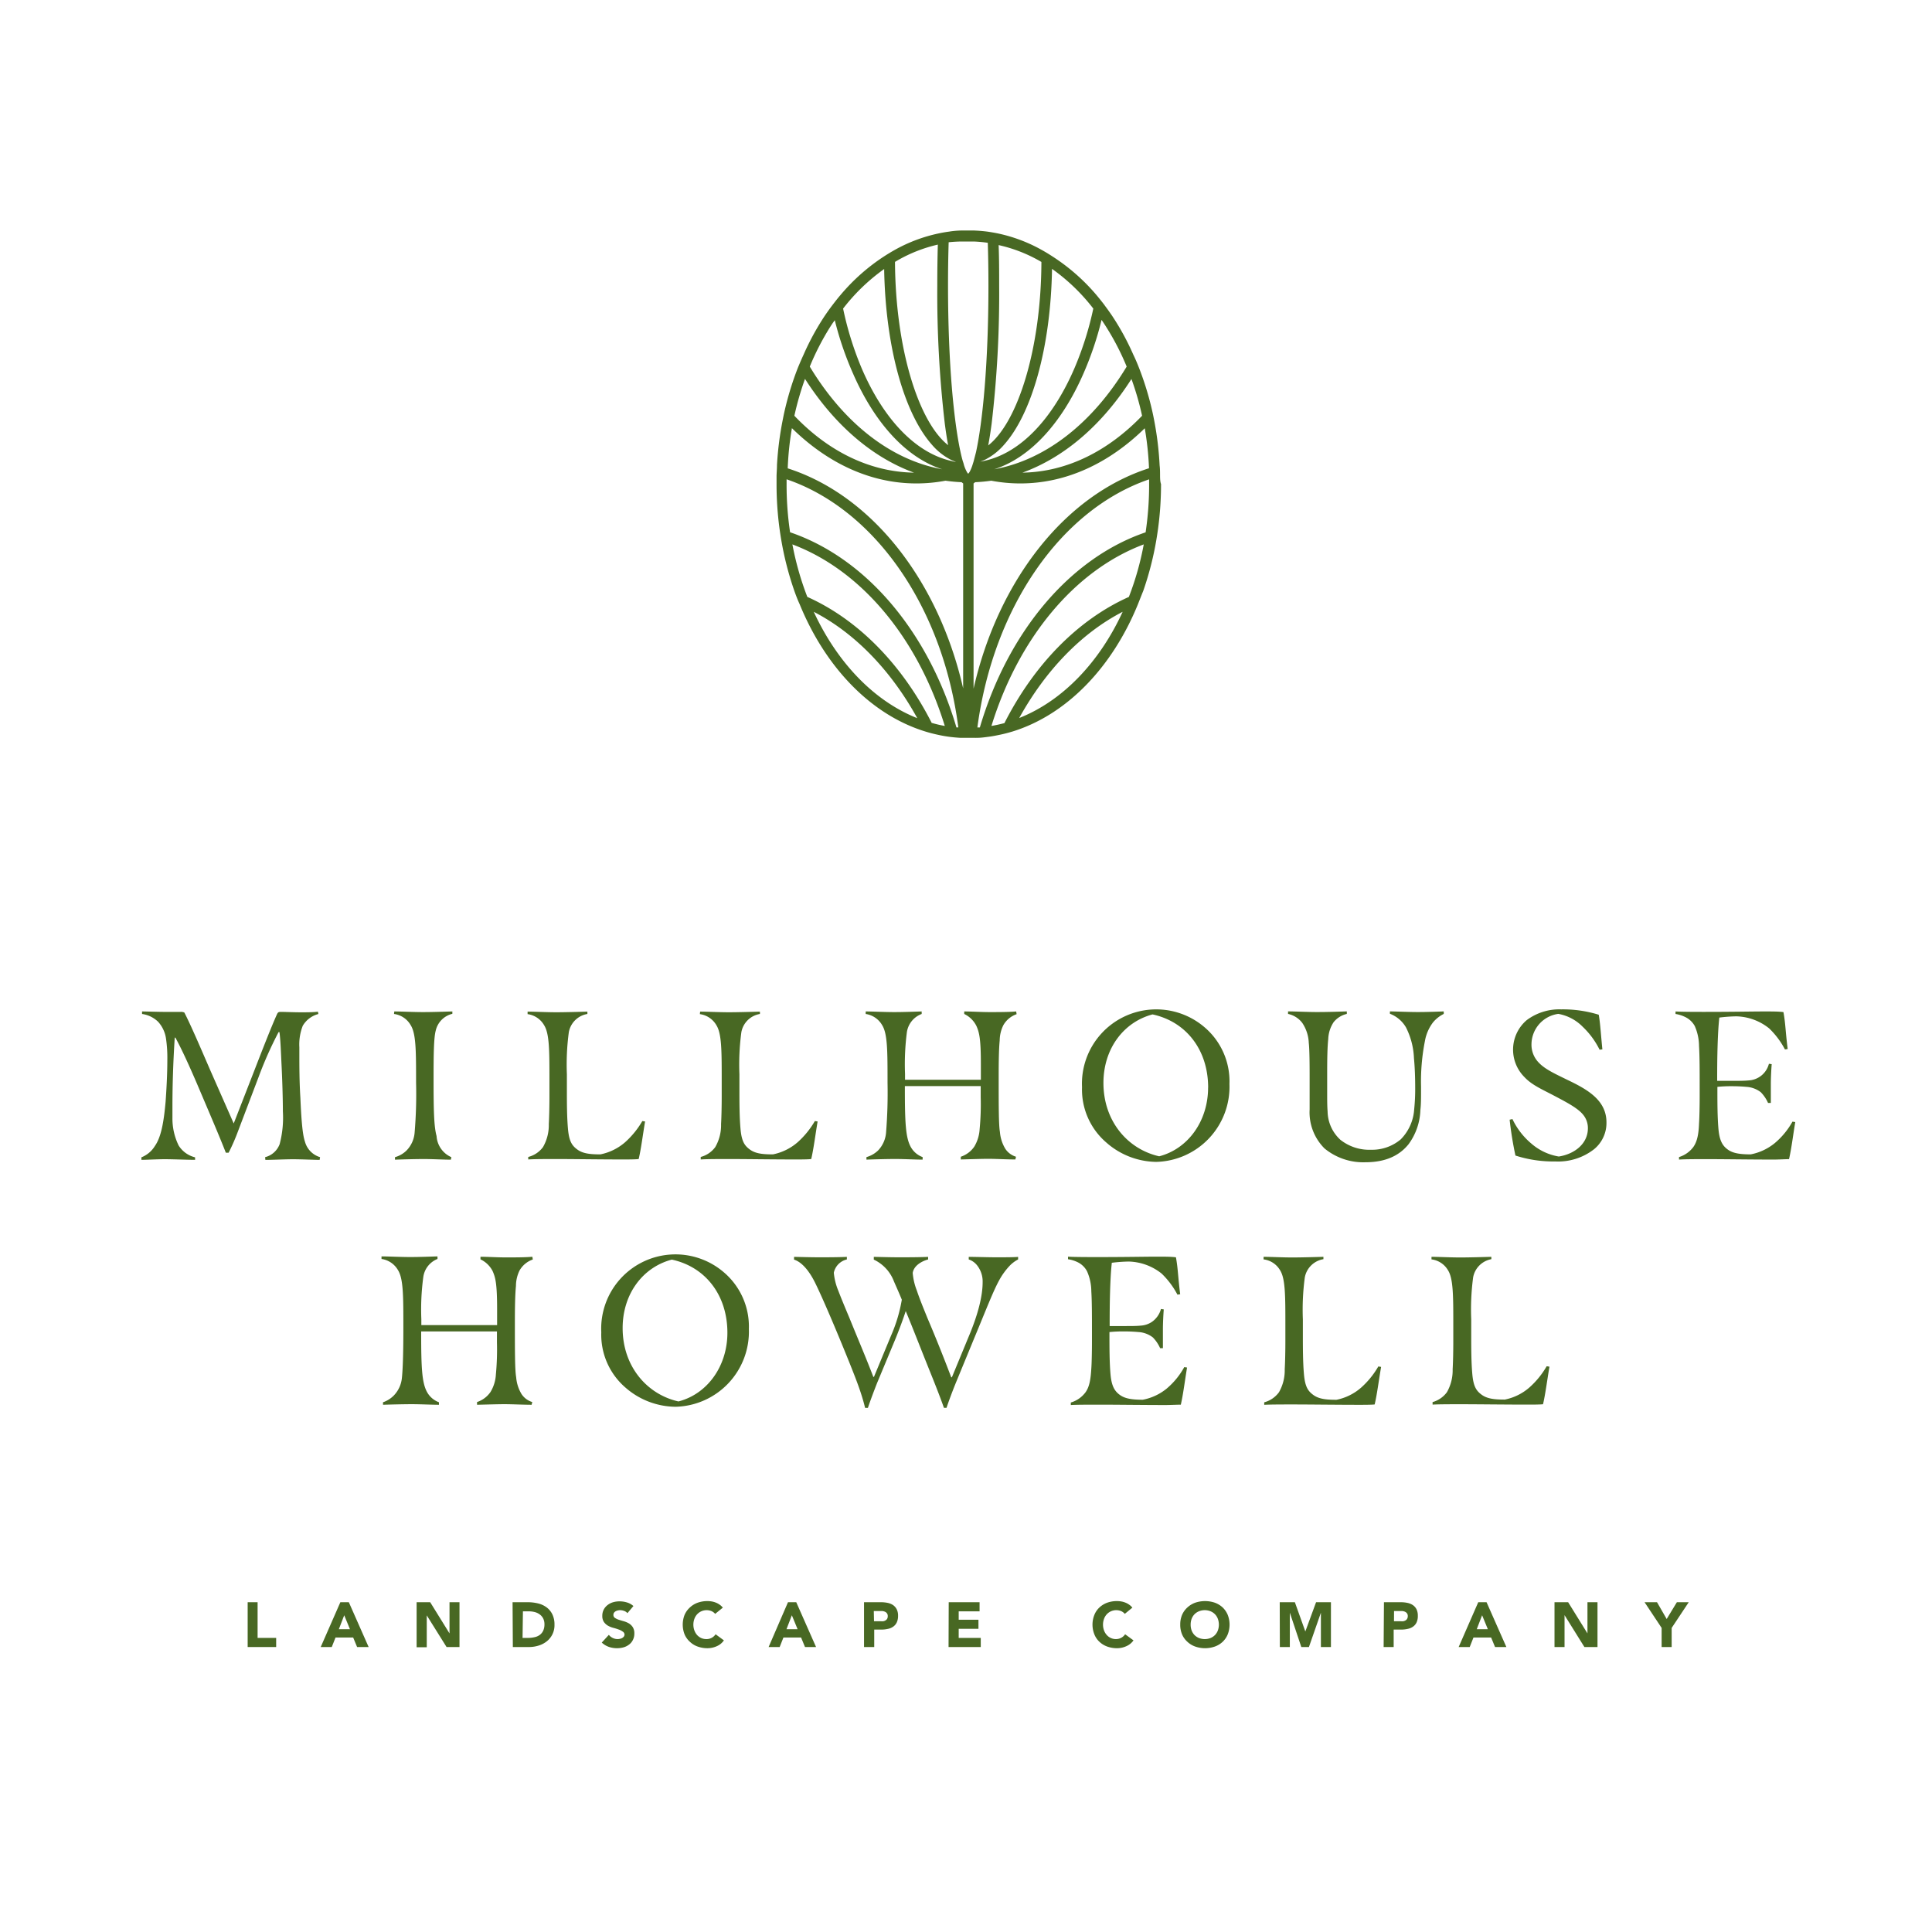 <?xml version="1.0" encoding="UTF-8"?> <svg xmlns="http://www.w3.org/2000/svg" viewBox="0 0 360 360"><defs><style>.cls-1{fill:#486823;}</style></defs><g id="Layer_1" data-name="Layer 1"><path class="cls-1" d="M216.16,88.72c0-.69,0-1.37-.08-2A60.38,60.38,0,0,0,215,78c-.15-.79-.33-1.58-.52-2.36a56.32,56.32,0,0,0-2.29-7.22c-.31-.78-.63-1.55-1-2.3a47.83,47.83,0,0,0-4-7.33c-.42-.61-.84-1.21-1.28-1.79l-.11-.16c-.49-.65-1-1.28-1.51-1.89A37.1,37.1,0,0,0,196,47.71q-1-.65-2-1.2a29,29,0,0,0-8-3c-.66-.14-1.33-.25-2-.35-.85-.11-1.72-.18-2.59-.21l-1,0-1,0q-1.31,0-2.58.21c-.68.09-1.35.21-2,.35a29,29,0,0,0-8,3q-1,.56-2,1.2A36.92,36.92,0,0,0,156.59,55c-.52.6-1,1.23-1.5,1.88L155,57c-.44.58-.86,1.18-1.28,1.79a47.83,47.83,0,0,0-4,7.33c-.35.75-.67,1.51-1,2.29a56.49,56.49,0,0,0-2.3,7.23c-.19.77-.37,1.56-.52,2.35a60.52,60.52,0,0,0-1.12,8.64c0,.68-.06,1.36-.08,2,0,.52,0,1,0,1.56a61.57,61.57,0,0,0,.54,8.22c.1.73.21,1.45.33,2.17a58.6,58.6,0,0,0,2.44,9.51c.3.85.62,1.69,1,2.51,4.81,11.77,13.27,20.57,23.36,23.69.83.26,1.66.47,2.51.65.63.14,1.27.25,1.92.34s1.41.16,2.12.2h.11l.49,0h2a4.19,4.19,0,0,0,.5,0,.41.41,0,0,0,.11,0c.71,0,1.42-.11,2.12-.2s1.29-.21,1.92-.34h0c.85-.17,1.69-.39,2.52-.64,10.08-3.13,18.54-11.93,23.34-23.69.33-.82.65-1.66,1-2.51a58.6,58.6,0,0,0,2.44-9.51c.12-.72.23-1.44.33-2.17a61.57,61.57,0,0,0,.54-8.22C216.18,89.76,216.17,89.24,216.16,88.72Zm-2.06-1.47c-15.61,5-28.07,20.82-32.69,41.07V90.08a2.64,2.64,0,0,0,.29-.23,29.14,29.14,0,0,0,3-.28,28.88,28.88,0,0,0,5.43.51c8.58,0,16.56-3.79,23.18-10.28A56.4,56.4,0,0,1,214.1,87.25Zm-1.29-9.78c-6.32,6.57-14,10.47-22.29,10.6,7.91-2.87,14.92-9,20.31-17.45A53.19,53.19,0,0,1,212.81,77.47Zm-6.58-16.38a48.05,48.05,0,0,1,3.71,7.22C203.71,78.63,195,85.67,185.26,87.44c6.71-2.14,12.57-8.61,16.57-17.71a60.69,60.69,0,0,0,3.43-10.12C205.59,60.09,205.92,60.59,206.23,61.09Zm-2.51-3.59a60.27,60.27,0,0,1-3.51,11.11c-4,9.3-9.93,15.72-16.7,17.24-.28.07-.56.12-.85.17.3-.11.6-.23.9-.37a11.54,11.54,0,0,0,3.54-2.79c5.13-5.76,8.68-18,8.93-32.76A36,36,0,0,1,203.72,57.5Zm-9.67-8.69C194,64.75,189.74,78.6,184.14,83c.22-1.16.43-2.5.63-4a207,207,0,0,0,1.41-25.74c0-2.58,0-5.12-.1-7.59A27.49,27.49,0,0,1,194.05,48.81ZM179.41,45l1,0,1,0a25.83,25.83,0,0,1,2.65.24q.12,3.77.12,8c0,14.64-1.1,25.42-2.31,31L181.41,86s-.15.49-.18.58a7.38,7.38,0,0,1-.51,1.26,1.72,1.72,0,0,1-.22.33l-.09.11-.09-.11a1.33,1.33,0,0,1-.21-.33,6.64,6.64,0,0,1-.51-1.26c0-.09-.21-.7-.21-.7-.15-.51-.29-1.09-.43-1.74-1.21-5.58-2.31-16.36-2.31-31q0-4.2.12-8A25.63,25.63,0,0,1,179.41,45Zm-4.66.62c-.07,2.47-.1,5-.1,7.59a209.19,209.19,0,0,0,1.4,25.74c.2,1.55.41,2.89.62,4-5.59-4.39-9.82-18.23-9.9-34.15A27.27,27.27,0,0,1,174.75,45.58Zm-10,4.52c.25,14.71,3.8,27,8.93,32.76a11.54,11.54,0,0,0,3.54,2.79,7.89,7.89,0,0,0,.91.37c-.29,0-.58-.1-.86-.17-6.77-1.52-12.71-7.94-16.7-17.24A60.27,60.27,0,0,1,157.1,57.5,36,36,0,0,1,164.79,50.1Zm-10.2,11c.32-.5.64-1,1-1.47A60.57,60.57,0,0,0,159,69.72c4,9.1,9.86,15.58,16.57,17.72-9.77-1.77-18.45-8.81-24.68-19.13A48.65,48.65,0,0,1,154.59,61.08ZM150,70.6c5.38,8.41,12.4,14.59,20.31,17.47-8.28-.13-16-4-22.29-10.6A55.64,55.64,0,0,1,150,70.6Zm-2.43,9.19c6.62,6.49,14.6,10.29,23.18,10.29a28.88,28.88,0,0,0,5.43-.51,29.14,29.14,0,0,0,3,.28,2.64,2.64,0,0,0,.29.23v38.19c-4.63-20.23-17.1-36-32.69-41A56.55,56.55,0,0,1,147.56,79.79ZM151.63,114c7.75,4,14.43,11,19.29,19.82C162.81,130.6,156,123.43,151.63,114Zm22,20.74c-5.53-10.88-13.66-19.25-23.2-23.52a55.88,55.88,0,0,1-2.78-9.78c12.88,4.84,23.35,17.47,28.4,33.83A22.21,22.21,0,0,1,173.65,134.71Zm4.59.81c-5.27-17.82-16.78-31.52-31-36.37a59.93,59.93,0,0,1-.65-8.87c0-.32,0-.63,0-1,16.38,5.59,29.07,23.69,32,46.23Zm11.68-1.73C194.77,125,201.44,118,209.19,114,204.86,123.42,198,130.59,189.92,133.79Zm20.44-22.59c-9.54,4.27-17.66,12.64-23.18,23.51-.8.21-1.6.39-2.42.53,5.05-16.36,15.51-29,28.38-33.83A54.3,54.3,0,0,1,210.36,111.2Zm-27.77,24.32-.45,0c3-22.54,15.66-40.64,32-46.23,0,.32,0,.63,0,1a59.93,59.93,0,0,1-.65,8.87C199.36,104,187.86,117.7,182.59,135.52Z"></path><path class="cls-1" d="M28.86,213.54c1.19-1.69,1.67-4.56,2-8.29.16-2.28.32-5.07.32-7.78a24.49,24.49,0,0,0-.24-3.89,5.9,5.9,0,0,0-1.47-3.18,5.34,5.34,0,0,0-3-1.46l0-.47c.56,0,3.19.08,3.94.08,1.56,0,2.83,0,3.23,0a1.48,1.48,0,0,1,.71.12c1.16,2.24,3,6.52,4.82,10.73l4.38,9.94,3.55-9.12c1.71-4.4,3.38-8.72,4.53-11.27.16-.32.28-.4.72-.4.72,0,2.39.08,3.74.08,1,0,2.31,0,3.15-.12l.08.44a4.73,4.73,0,0,0-2.91,2.2,9.59,9.59,0,0,0-.63,4v1.18c0,2.36,0,5.11.19,8.21.16,3.62.36,6.76.84,8.14a4.14,4.14,0,0,0,2.83,2.94l-.08.51c-.84,0-3.47-.12-4.94-.12s-3.94.12-5.17.12l-.05-.51a3.9,3.9,0,0,0,2.71-2.43,19.29,19.29,0,0,0,.6-6.09c0-2.44-.12-6.09-.24-8.49s-.2-4.95-.4-6.29h-.16a70.58,70.58,0,0,0-3.74,8.41l-3.82,10.06a36.34,36.34,0,0,1-1.75,4h-.52c-1.24-3.18-3.07-7.43-5.34-12.77-1.35-3.14-2.74-6.25-4.06-8.68h-.12c-.32,5-.43,9.27-.43,12.77,0,.66,0,1.49,0,2.23a11.41,11.41,0,0,0,1.16,5.11,5,5,0,0,0,3.06,2.2l0,.47c-1.36,0-4.15-.12-5.66-.12-1.31,0-3.42.12-4.34.12l0-.47A5.17,5.17,0,0,0,28.86,213.54Z"></path><path class="cls-1" d="M75.77,214.36a5.37,5.37,0,0,0,1.48-3.22,85.65,85.65,0,0,0,.28-9.39c0-5.93,0-9.11-1-10.72a4.19,4.19,0,0,0-3.11-2.09l.05-.47c1.27,0,3.54.12,5.37.12s3.9-.08,5.45-.12l0,.44a4.16,4.16,0,0,0-3.1,3.14c-.36,1.33-.4,4.4-.4,9,0,6.09.08,8.88.56,10.64a4.6,4.6,0,0,0,2.75,3.93l-.08.47c-1.32,0-3.47-.12-5-.12-1.75,0-4.34.08-5.42.12l0-.47A4.93,4.93,0,0,0,75.77,214.36Z"></path><path class="cls-1" d="M101.18,213.74a8.17,8.17,0,0,0,1.08-4.29c.08-1.29.12-3.57.12-5v-3.1c0-5.62,0-8.76-1-10.33a4.18,4.18,0,0,0-3.07-2.05l0-.47c1.23,0,3.54.12,5.33.12s4.42-.08,5.81-.12l0,.44a4.2,4.2,0,0,0-3.46,3.41,45.18,45.18,0,0,0-.36,7.82V203c0,2.36,0,5,.2,7.31s.72,3.14,1.75,3.89,2.35.9,4.3.9a10,10,0,0,0,4.62-2.28,16.22,16.22,0,0,0,3.19-3.93l.51.08c-.43,2.56-.75,5.15-1.19,7-.6.08-2.11.08-2.91.08-4.1,0-9.2-.08-12.42-.08-1.75,0-4.14,0-5.25.08l0-.47A4.89,4.89,0,0,0,101.18,213.74Z"></path><path class="cls-1" d="M133.28,213.74a8.17,8.17,0,0,0,1.08-4.29c.08-1.29.12-3.57.12-5v-3.1c0-5.62,0-8.76-1-10.33a4.18,4.18,0,0,0-3.07-2.05l.05-.47c1.23,0,3.54.12,5.33.12s4.42-.08,5.81-.12l0,.44a4.2,4.2,0,0,0-3.46,3.41,45.18,45.18,0,0,0-.36,7.82V203c0,2.36,0,5,.2,7.31s.72,3.14,1.75,3.89,2.35.9,4.3.9a10,10,0,0,0,4.62-2.28,16.22,16.22,0,0,0,3.19-3.93l.51.08c-.43,2.56-.75,5.15-1.19,7-.6.08-2.11.08-2.91.08-4.1,0-9.2-.08-12.42-.08-1.75,0-4.14,0-5.26.08l0-.47A4.91,4.91,0,0,0,133.28,213.74Z"></path><path class="cls-1" d="M163.63,214.36a5.45,5.45,0,0,0,1.47-3.26,93,93,0,0,0,.28-9.35c0-5.93,0-9.11-1-10.72a4.24,4.24,0,0,0-3.07-2.09l0-.47c1.23,0,3.5.12,5.34.12s3.7-.08,5.09-.12l0,.47a4.28,4.28,0,0,0-2.75,3.35,46.37,46.37,0,0,0-.35,7.81v1.1c2.42,0,4.69,0,7,0s4.58,0,7.13,0v-2.94c0-4.84-.32-5.94-.84-7.11a4.89,4.89,0,0,0-2.26-2.21l0-.47c1.32,0,3.15.12,4.74.12s3.59,0,4.94-.12l.08.51a4.51,4.51,0,0,0-2.47,2.05,6.55,6.55,0,0,0-.68,2.86c-.16,1.62-.19,4.05-.19,6.84,0,5.34,0,8.84.23,10.18a7.15,7.15,0,0,0,1,3.14,3.63,3.63,0,0,0,2,1.49l-.12.51c-1.55,0-3.62-.12-5-.12s-3.5.08-5.17.12l0-.51a4.93,4.93,0,0,0,2.51-1.88,7.08,7.08,0,0,0,1-3.26,48.91,48.91,0,0,0,.2-5.94v-2.08c-2.27,0-4.86,0-7.13,0s-4.77,0-7,0V203c0,6.17.16,8.84,1,10.53a4.17,4.17,0,0,0,2.31,2.08l0,.47c-1.31,0-3.46-.12-5.06-.12-1.75,0-4.34.08-5.41.12l0-.47A5.13,5.13,0,0,0,163.63,214.36Z"></path><path class="cls-1" d="M206.12,212.87a13,13,0,0,1-4.5-10.29,13.84,13.84,0,0,1,22.93-11.08A13.23,13.23,0,0,1,229.09,202a14,14,0,0,1-13.66,14.5A14.32,14.32,0,0,1,206.12,212.87Zm19-10.21c0-7.08-4.14-12.3-10.36-13.64-5.37,1.42-9.15,6.37-9.15,12.77,0,7.11,4.5,12.34,10.39,13.67C221.44,214.05,225.11,208.82,225.11,202.66Z"></path><path class="cls-1" d="M246.81,214a9.49,9.49,0,0,1-2.78-7.27c0-1.22,0-3.61,0-5.81,0-1.81,0-5.31-.16-6.6a7.13,7.13,0,0,0-1.2-3.7,4.49,4.49,0,0,0-2.66-1.69l0-.47c1.4,0,3.55.12,5.38.12,2.27,0,4.22-.08,5.57-.12l0,.47a4.4,4.4,0,0,0-2.46,1.54,6.09,6.09,0,0,0-1,3.14c-.16,1.45-.2,3.65-.2,6.25v3.85c0,1.25,0,2.35.08,3.41a7.29,7.29,0,0,0,2.39,5.27,8.65,8.65,0,0,0,5.69,1.85,8.26,8.26,0,0,0,5.54-1.93,8.74,8.74,0,0,0,2.51-5.58,37,37,0,0,0,.19-4.12c0-1.77-.07-3.81-.23-5.42a13.86,13.86,0,0,0-1.48-5.74,5.85,5.85,0,0,0-3-2.55l0-.44c.87,0,3.46.12,5.21.12s3.9-.08,4.82-.12l0,.47a6.1,6.1,0,0,0-2,1.58,8,8,0,0,0-1.51,3.49,38.86,38.86,0,0,0-.72,8.45v1c0,1.1,0,2.36-.12,3.34a11.37,11.37,0,0,1-2.19,6.4c-1.67,2.09-4.22,3.38-8.08,3.38A11.35,11.35,0,0,1,246.81,214Z"></path><path class="cls-1" d="M285.37,213.11a10.35,10.35,0,0,0,5.09,2.39c3-.47,5.42-2.43,5.42-5.26a3.88,3.88,0,0,0-.88-2.52c-1-1.25-3.14-2.35-5.37-3.53s-4.18-2-5.54-3.46a7.22,7.22,0,0,1,.4-10.65,10.15,10.15,0,0,1,6.41-2,22.65,22.65,0,0,1,7,1c.28,1.46.44,4.17.68,6.45l-.52.07a15.18,15.18,0,0,0-3.15-4.28,8.47,8.47,0,0,0-4.54-2.4,5.77,5.77,0,0,0-5,5.62,4.77,4.77,0,0,0,1.39,3.5c1.16,1.22,3.07,2.08,5.14,3.1,3.9,1.85,7.44,3.85,7.44,8a6.3,6.3,0,0,1-2.31,5,10.9,10.9,0,0,1-7.24,2.28,23,23,0,0,1-7.41-1.1,66.25,66.25,0,0,1-1.08-6.68l.52-.12A13.47,13.47,0,0,0,285.37,213.11Z"></path><path class="cls-1" d="M315.52,213.74c.71-1,1-2.36,1.07-4.4.08-1.07.12-3.46.12-4.92v-2c0-2.87,0-5.62-.12-7.5a9.39,9.39,0,0,0-.8-3.74A4,4,0,0,0,314,189.5a6.18,6.18,0,0,0-1.79-.56l0-.47c1,.08,4.5.08,5.34.08,5.45,0,8.95-.08,11.18-.08,1.56,0,2.71,0,3.59.12.4,2.24.36,3.46.79,6.88l-.51.08a15.27,15.27,0,0,0-2.95-3.93,10.15,10.15,0,0,0-6.13-2.24,28.74,28.74,0,0,0-3.15.23c-.36,3.22-.4,8.37-.4,11.16v.63H323c1,0,2.07,0,2.83-.08a4.11,4.11,0,0,0,3.78-3.1l.52.07c-.08,1-.16,2.52-.16,3.82s0,2.55,0,3.41l-.52,0a6.76,6.76,0,0,0-1.35-2,4.86,4.86,0,0,0-2.67-1c-.88-.08-1.79-.12-2.71-.12a25.49,25.49,0,0,0-2.71.12V203c0,2.36,0,5.11.2,7.39s.84,3.18,1.79,3.85,2.27.86,4.22.86a10.07,10.07,0,0,0,4.46-2.08A14.3,14.3,0,0,0,334,209l.52.08c-.44,2.67-.72,5-1.16,6.91-.52,0-2.07.08-2.82.08-4.18,0-9.16-.08-12.43-.08-1.75,0-4.14,0-5.25.08l0-.47A5.25,5.25,0,0,0,315.52,213.74Z"></path><path class="cls-1" d="M73.41,260a5.46,5.46,0,0,0,1.48-3.26c.11-1.06.27-3.41.27-9.35s0-9.11-1-10.72a4.22,4.22,0,0,0-3.07-2.08l0-.48c1.24,0,3.51.12,5.34.12s3.7-.08,5.09-.12l0,.48A4.24,4.24,0,0,0,78.87,238a45,45,0,0,0-.36,7.81v1.1c2.43,0,4.7,0,7,0s4.57,0,7.12,0v-2.94c0-4.84-.32-5.94-.83-7.11a4.89,4.89,0,0,0-2.27-2.2l0-.48c1.31,0,3.14.12,4.74.12s3.58,0,4.93-.12l.08.51a4.54,4.54,0,0,0-2.47,2.05,6.59,6.59,0,0,0-.67,2.87c-.16,1.61-.2,4-.2,6.83,0,5.35,0,8.84.24,10.18a7.15,7.15,0,0,0,1,3.14,3.63,3.63,0,0,0,2,1.49l-.12.51c-1.55,0-3.62-.11-5-.11s-3.5.07-5.17.11l0-.51a4.89,4.89,0,0,0,2.51-1.88,7,7,0,0,0,1-3.26,48.91,48.91,0,0,0,.2-5.94v-2.08c-2.27,0-4.85,0-7.12,0s-4.78,0-7,0v.59c0,6.17.16,8.84,1,10.53a4.17,4.17,0,0,0,2.31,2.08l0,.47c-1.31,0-3.46-.11-5-.11-1.76,0-4.34.07-5.42.11l0-.47A5.13,5.13,0,0,0,73.41,260Z"></path><path class="cls-1" d="M116.54,258.55a13,13,0,0,1-4.5-10.29A13.84,13.84,0,0,1,135,237.18a13.26,13.26,0,0,1,4.54,10.45,14,14,0,0,1-13.66,14.5A14.34,14.34,0,0,1,116.54,258.55Zm19-10.21c0-7.07-4.15-12.3-10.36-13.63-5.37,1.41-9.16,6.36-9.16,12.76,0,7.11,4.5,12.34,10.4,13.67C131.87,259.73,135.54,254.5,135.54,248.34Z"></path><path class="cls-1" d="M158.28,253.92c-2.23-5.54-5-12.1-6.45-15-1-2-2.35-3.73-3.87-4.21l0-.51c.52,0,2.91.08,4.74.08,1.2,0,3.46,0,5.1-.08l0,.48a3.22,3.22,0,0,0-2.43,2.47,11.41,11.41,0,0,0,.83,3.34c.6,1.57,1.36,3.38,2.07,5.07,1.56,3.85,3.19,7.66,4.46,11h.12l3.19-7.7a28.35,28.35,0,0,0,2-6.68c-.56-1.38-1.08-2.51-1.47-3.42a7.37,7.37,0,0,0-3.75-4.05l0-.51c.52,0,2.91.08,4.7.08,1.24,0,3.78,0,5.42-.08l0,.48c-1.4.39-2.67,1.25-2.87,2.51a11.49,11.49,0,0,0,.76,3.26c.55,1.65,1.27,3.38,2,5.19,1.71,4,3.18,7.74,4.42,11h.12l3.1-7.51c1.91-4.51,2.63-7.85,2.63-10.21a4.83,4.83,0,0,0-1-3.1,3.33,3.33,0,0,0-1.59-1.14l0-.48c1.23,0,3.74.08,5.1.08s3.38,0,4.1-.08l0,.48a5.94,5.94,0,0,0-1.64,1.25,12.81,12.81,0,0,0-1.87,2.6c-1.11,2-2.42,5.42-4.69,10.88l-3.43,8.33c-.6,1.49-1.27,3.26-1.71,4.59l-.48,0c-1-2.83-2.07-5.42-3.26-8.4-1.28-3.19-2.63-6.68-3.86-9.63-.48,1.49-1.16,3.3-1.84,5l-3.5,8.41c-.6,1.53-1.27,3.3-1.71,4.63l-.52,0C160.51,259.49,159.47,256.9,158.28,253.92Z"></path><path class="cls-1" d="M202.28,259.42c.71-1,.95-2.36,1.07-4.4.08-1.06.12-3.46.12-4.91v-2c0-2.87,0-5.62-.12-7.5a9.3,9.3,0,0,0-.8-3.73,3.89,3.89,0,0,0-1.75-1.69,6.15,6.15,0,0,0-1.79-.55l0-.48c1,.08,4.5.08,5.34.08,5.45,0,9-.08,11.18-.08,1.56,0,2.71,0,3.59.12.4,2.24.36,3.46.79,6.88l-.51.08a15.44,15.44,0,0,0-2.95-3.93,10.22,10.22,0,0,0-6.13-2.24,28.74,28.74,0,0,0-3.15.23c-.36,3.22-.4,8.37-.4,11.16v.63h2.95c1,0,2.07,0,2.83-.08a4.18,4.18,0,0,0,2.11-.71,4.32,4.32,0,0,0,1.67-2.39l.52.08c-.08,1-.16,2.51-.16,3.81s0,2.55,0,3.41l-.52,0a6.76,6.76,0,0,0-1.35-2,4.86,4.86,0,0,0-2.67-1c-.88-.08-1.79-.12-2.71-.12a25.49,25.49,0,0,0-2.71.12v.51c0,2.36,0,5.11.2,7.39s.84,3.18,1.79,3.85,2.27.86,4.22.86a10,10,0,0,0,4.46-2.08,14.17,14.17,0,0,0,3.27-4l.52.08c-.44,2.67-.72,5-1.16,6.92-.52,0-2.07.07-2.82.07-4.18,0-9.16-.07-12.43-.07-1.75,0-4.14,0-5.25.07l0-.47A5.25,5.25,0,0,0,202.28,259.42Z"></path><path class="cls-1" d="M238.32,259.42a8.24,8.24,0,0,0,1.07-4.29c.08-1.29.12-3.57.12-5V247c0-5.62,0-8.76-1-10.33a4.13,4.13,0,0,0-3.06-2l0-.48c1.23,0,3.54.12,5.33.12s4.42-.08,5.82-.12l0,.44a4.22,4.22,0,0,0-3.47,3.41,45.18,45.18,0,0,0-.36,7.82v2.87c0,2.36,0,5,.2,7.31s.72,3.14,1.75,3.89,2.35.9,4.31.9a9.93,9.93,0,0,0,4.61-2.28,16,16,0,0,0,3.19-3.93l.52.08c-.44,2.56-.76,5.15-1.2,7-.6.07-2.11.07-2.9.07-4.11,0-9.2-.07-12.43-.07-1.75,0-4.14,0-5.25.07l0-.47A5,5,0,0,0,238.32,259.42Z"></path><path class="cls-1" d="M269.61,259.42a8.24,8.24,0,0,0,1.07-4.29c.08-1.29.12-3.57.12-5V247c0-5.62,0-8.76-1-10.33a4.13,4.13,0,0,0-3.06-2l0-.48c1.23,0,3.54.12,5.33.12s4.42-.08,5.82-.12l0,.44A4.22,4.22,0,0,0,274.5,238a45.18,45.18,0,0,0-.36,7.82v2.87c0,2.36,0,5,.2,7.31s.72,3.14,1.75,3.89,2.35.9,4.31.9a9.93,9.93,0,0,0,4.61-2.28,16,16,0,0,0,3.19-3.93l.52.08c-.44,2.56-.76,5.15-1.2,7-.6.07-2.11.07-2.9.07-4.11,0-9.2-.07-12.43-.07-1.75,0-4.14,0-5.25.07l0-.47A5,5,0,0,0,269.61,259.42Z"></path><path class="cls-1" d="M46.15,298.55H48v6.65h3.46v1.7H46.15Z"></path><path class="cls-1" d="M63.42,298.55H65l3.69,8.35H66.54l-.73-1.77H62.52l-.7,1.77H59.76Zm.72,2.43-1,2.6h2.07Z"></path><path class="cls-1" d="M77.63,298.55h2.53l3.6,5.81h0v-5.81h1.86v8.35H83.21L79.52,301h0v5.94H77.63Z"></path><path class="cls-1" d="M95.51,298.55h2.8a8.1,8.1,0,0,1,1.93.22,4.43,4.43,0,0,1,1.6.73,3.62,3.62,0,0,1,1.08,1.3,4.32,4.32,0,0,1,.4,1.95,3.8,3.8,0,0,1-1.44,3.09,4.58,4.58,0,0,1-1.52.79,5.94,5.94,0,0,1-1.8.27h-3Zm1.86,6.65h1a5.22,5.22,0,0,0,1.21-.13,2.48,2.48,0,0,0,1-.43,2.09,2.09,0,0,0,.64-.79,2.8,2.8,0,0,0,.23-1.19,2.38,2.38,0,0,0-.23-1.07,2.11,2.11,0,0,0-.63-.75,2.69,2.69,0,0,0-.93-.45,4.46,4.46,0,0,0-1.12-.14h-1.1Z"></path><path class="cls-1" d="M116.91,300.59a1.37,1.37,0,0,0-.62-.42,2.29,2.29,0,0,0-.74-.14,2,2,0,0,0-.41.05,1.44,1.44,0,0,0-.41.15.91.91,0,0,0-.31.27.65.65,0,0,0-.12.4.64.64,0,0,0,.28.57,2.92,2.92,0,0,0,.73.35c.29.09.6.19.94.28a4.36,4.36,0,0,1,.94.4,2.29,2.29,0,0,1,.72.7,2.11,2.11,0,0,1,.29,1.17,2.57,2.57,0,0,1-.27,1.21,2.3,2.3,0,0,1-.71.86,3,3,0,0,1-1,.51,4.6,4.6,0,0,1-1.25.17,4.72,4.72,0,0,1-1.53-.25,3.83,3.83,0,0,1-1.31-.8l1.32-1.44a2,2,0,0,0,.73.58,2,2,0,0,0,.9.21,1.88,1.88,0,0,0,.46-.06,1.18,1.18,0,0,0,.42-.16,1,1,0,0,0,.3-.27.71.71,0,0,0,.11-.39A.7.7,0,0,0,116,304a2.56,2.56,0,0,0-.74-.37c-.29-.11-.61-.21-1-.31a4.15,4.15,0,0,1-1-.41,2.44,2.44,0,0,1-.74-.69,2,2,0,0,1-.29-1.12,2.48,2.48,0,0,1,.27-1.18,2.57,2.57,0,0,1,.72-.85,3,3,0,0,1,1-.51,4.11,4.11,0,0,1,1.21-.17,4.63,4.63,0,0,1,1.39.2,3.15,3.15,0,0,1,1.21.67Z"></path><path class="cls-1" d="M133.26,300.72a1.91,1.91,0,0,0-.68-.51,2.41,2.41,0,0,0-2.68.59,2.5,2.5,0,0,0-.51.85,3.16,3.16,0,0,0,0,2.16,2.77,2.77,0,0,0,.5.85,2.46,2.46,0,0,0,.76.56,2.33,2.33,0,0,0,.94.2,2,2,0,0,0,1.75-.9l1.55,1.14a3.1,3.1,0,0,1-1.36,1.1,4.22,4.22,0,0,1-1.7.36,5.41,5.41,0,0,1-1.83-.31,4,4,0,0,1-1.44-.88,3.93,3.93,0,0,1-1-1.39,5,5,0,0,1,0-3.63,4,4,0,0,1,1-1.39,4.2,4.2,0,0,1,1.44-.88,5.4,5.4,0,0,1,1.83-.3,4.93,4.93,0,0,1,.75.06,3.68,3.68,0,0,1,.77.21,3.11,3.11,0,0,1,.72.38,2.79,2.79,0,0,1,.62.57Z"></path><path class="cls-1" d="M146.83,298.55h1.54l3.69,8.35H150l-.73-1.77h-3.29l-.7,1.77h-2.06Zm.72,2.43-1,2.6h2.07Z"></path><path class="cls-1" d="M161,298.55h3.14a6.24,6.24,0,0,1,1.25.12,2.9,2.9,0,0,1,1,.4,2.17,2.17,0,0,1,.69.78,2.56,2.56,0,0,1,.26,1.24,2.79,2.79,0,0,1-.24,1.22,2,2,0,0,1-.66.79,2.54,2.54,0,0,1-1,.42,5.42,5.42,0,0,1-1.24.13H162.9v3.25H161Zm1.86,3.54h1.25a2.44,2.44,0,0,0,.48,0,1.11,1.11,0,0,0,.42-.16.79.79,0,0,0,.3-.3.94.94,0,0,0,.11-.49.82.82,0,0,0-.15-.52.88.88,0,0,0-.38-.3,1.65,1.65,0,0,0-.52-.13l-.55,0h-1Z"></path><path class="cls-1" d="M176.78,298.55h5.75v1.7h-3.89v1.56h3.68v1.69h-3.68v1.7h4.11v1.7h-6Z"></path><path class="cls-1" d="M209.59,300.72a1.91,1.91,0,0,0-.68-.51,2.41,2.41,0,0,0-2.68.59,2.5,2.5,0,0,0-.51.85,3.16,3.16,0,0,0,0,2.16,2.6,2.6,0,0,0,.51.85,2.26,2.26,0,0,0,1.69.76,2.08,2.08,0,0,0,1-.24,2,2,0,0,0,.73-.66l1.56,1.14a3.18,3.18,0,0,1-1.37,1.1,4.19,4.19,0,0,1-1.7.36,5.41,5.41,0,0,1-1.83-.31,4.14,4.14,0,0,1-1.44-.88,3.78,3.78,0,0,1-.95-1.39,4.88,4.88,0,0,1,0-3.63,3.87,3.87,0,0,1,.95-1.39,4.29,4.29,0,0,1,1.44-.88,5.4,5.4,0,0,1,1.83-.3,4.93,4.93,0,0,1,.75.06,3.68,3.68,0,0,1,.77.21,3.11,3.11,0,0,1,.72.38,2.79,2.79,0,0,1,.62.57Z"></path><path class="cls-1" d="M219.92,302.73a4.61,4.61,0,0,1,.34-1.82,4,4,0,0,1,1-1.39,4.34,4.34,0,0,1,1.45-.88,5.73,5.73,0,0,1,3.66,0,4.34,4.34,0,0,1,1.45.88,4.14,4.14,0,0,1,.95,1.39,5,5,0,0,1,0,3.63,4,4,0,0,1-.95,1.39,4.18,4.18,0,0,1-1.45.88,5.56,5.56,0,0,1-3.66,0,4.18,4.18,0,0,1-1.45-.88,3.91,3.91,0,0,1-1-1.39A4.6,4.6,0,0,1,219.92,302.73Zm1.94,0a3.14,3.14,0,0,0,.18,1.08,2.65,2.65,0,0,0,.53.85,2.58,2.58,0,0,0,.84.56,3,3,0,0,0,2.16,0,2.53,2.53,0,0,0,.83-.56,2.49,2.49,0,0,0,.53-.85,3.16,3.16,0,0,0,0-2.16,2.4,2.4,0,0,0-1.36-1.41,2.88,2.88,0,0,0-2.16,0,2.43,2.43,0,0,0-.84.56,2.55,2.55,0,0,0-.53.85A3.14,3.14,0,0,0,221.86,302.73Z"></path><path class="cls-1" d="M238.46,298.55h2.82l1.95,5.45h0l2-5.45H248v8.35h-1.87v-6.4h0l-2.23,6.4h-1.42l-2.14-6.4h0v6.4h-1.86Z"></path><path class="cls-1" d="M257.88,298.55H261a6.14,6.14,0,0,1,1.24.12,2.9,2.9,0,0,1,1,.4,2.1,2.1,0,0,1,.7.78,2.69,2.69,0,0,1,.25,1.24,2.8,2.8,0,0,1-.23,1.22,2,2,0,0,1-.66.79,2.6,2.6,0,0,1-1,.42,5.51,5.51,0,0,1-1.25.13h-1.36v3.25h-1.87Zm1.87,3.54H261a2.63,2.63,0,0,0,.49,0,1.26,1.26,0,0,0,.42-.16.76.76,0,0,0,.29-.3.94.94,0,0,0,.12-.49.82.82,0,0,0-.15-.52,1,1,0,0,0-.38-.3,1.72,1.72,0,0,0-.53-.13l-.55,0h-.95Z"></path><path class="cls-1" d="M275.45,298.55H277l3.69,8.35h-2.11l-.73-1.77h-3.29l-.7,1.77h-2.06Zm.72,2.43-1,2.6h2.07Z"></path><path class="cls-1" d="M289.66,298.55h2.54l3.6,5.81h0v-5.81h1.87v8.35h-2.44l-3.7-5.94h0v5.94h-1.87Z"></path><path class="cls-1" d="M309.62,303.34l-3.18-4.79h2.32l1.8,3.13,1.9-3.13h2.21l-3.18,4.79v3.56h-1.87Z"></path></g></svg> 